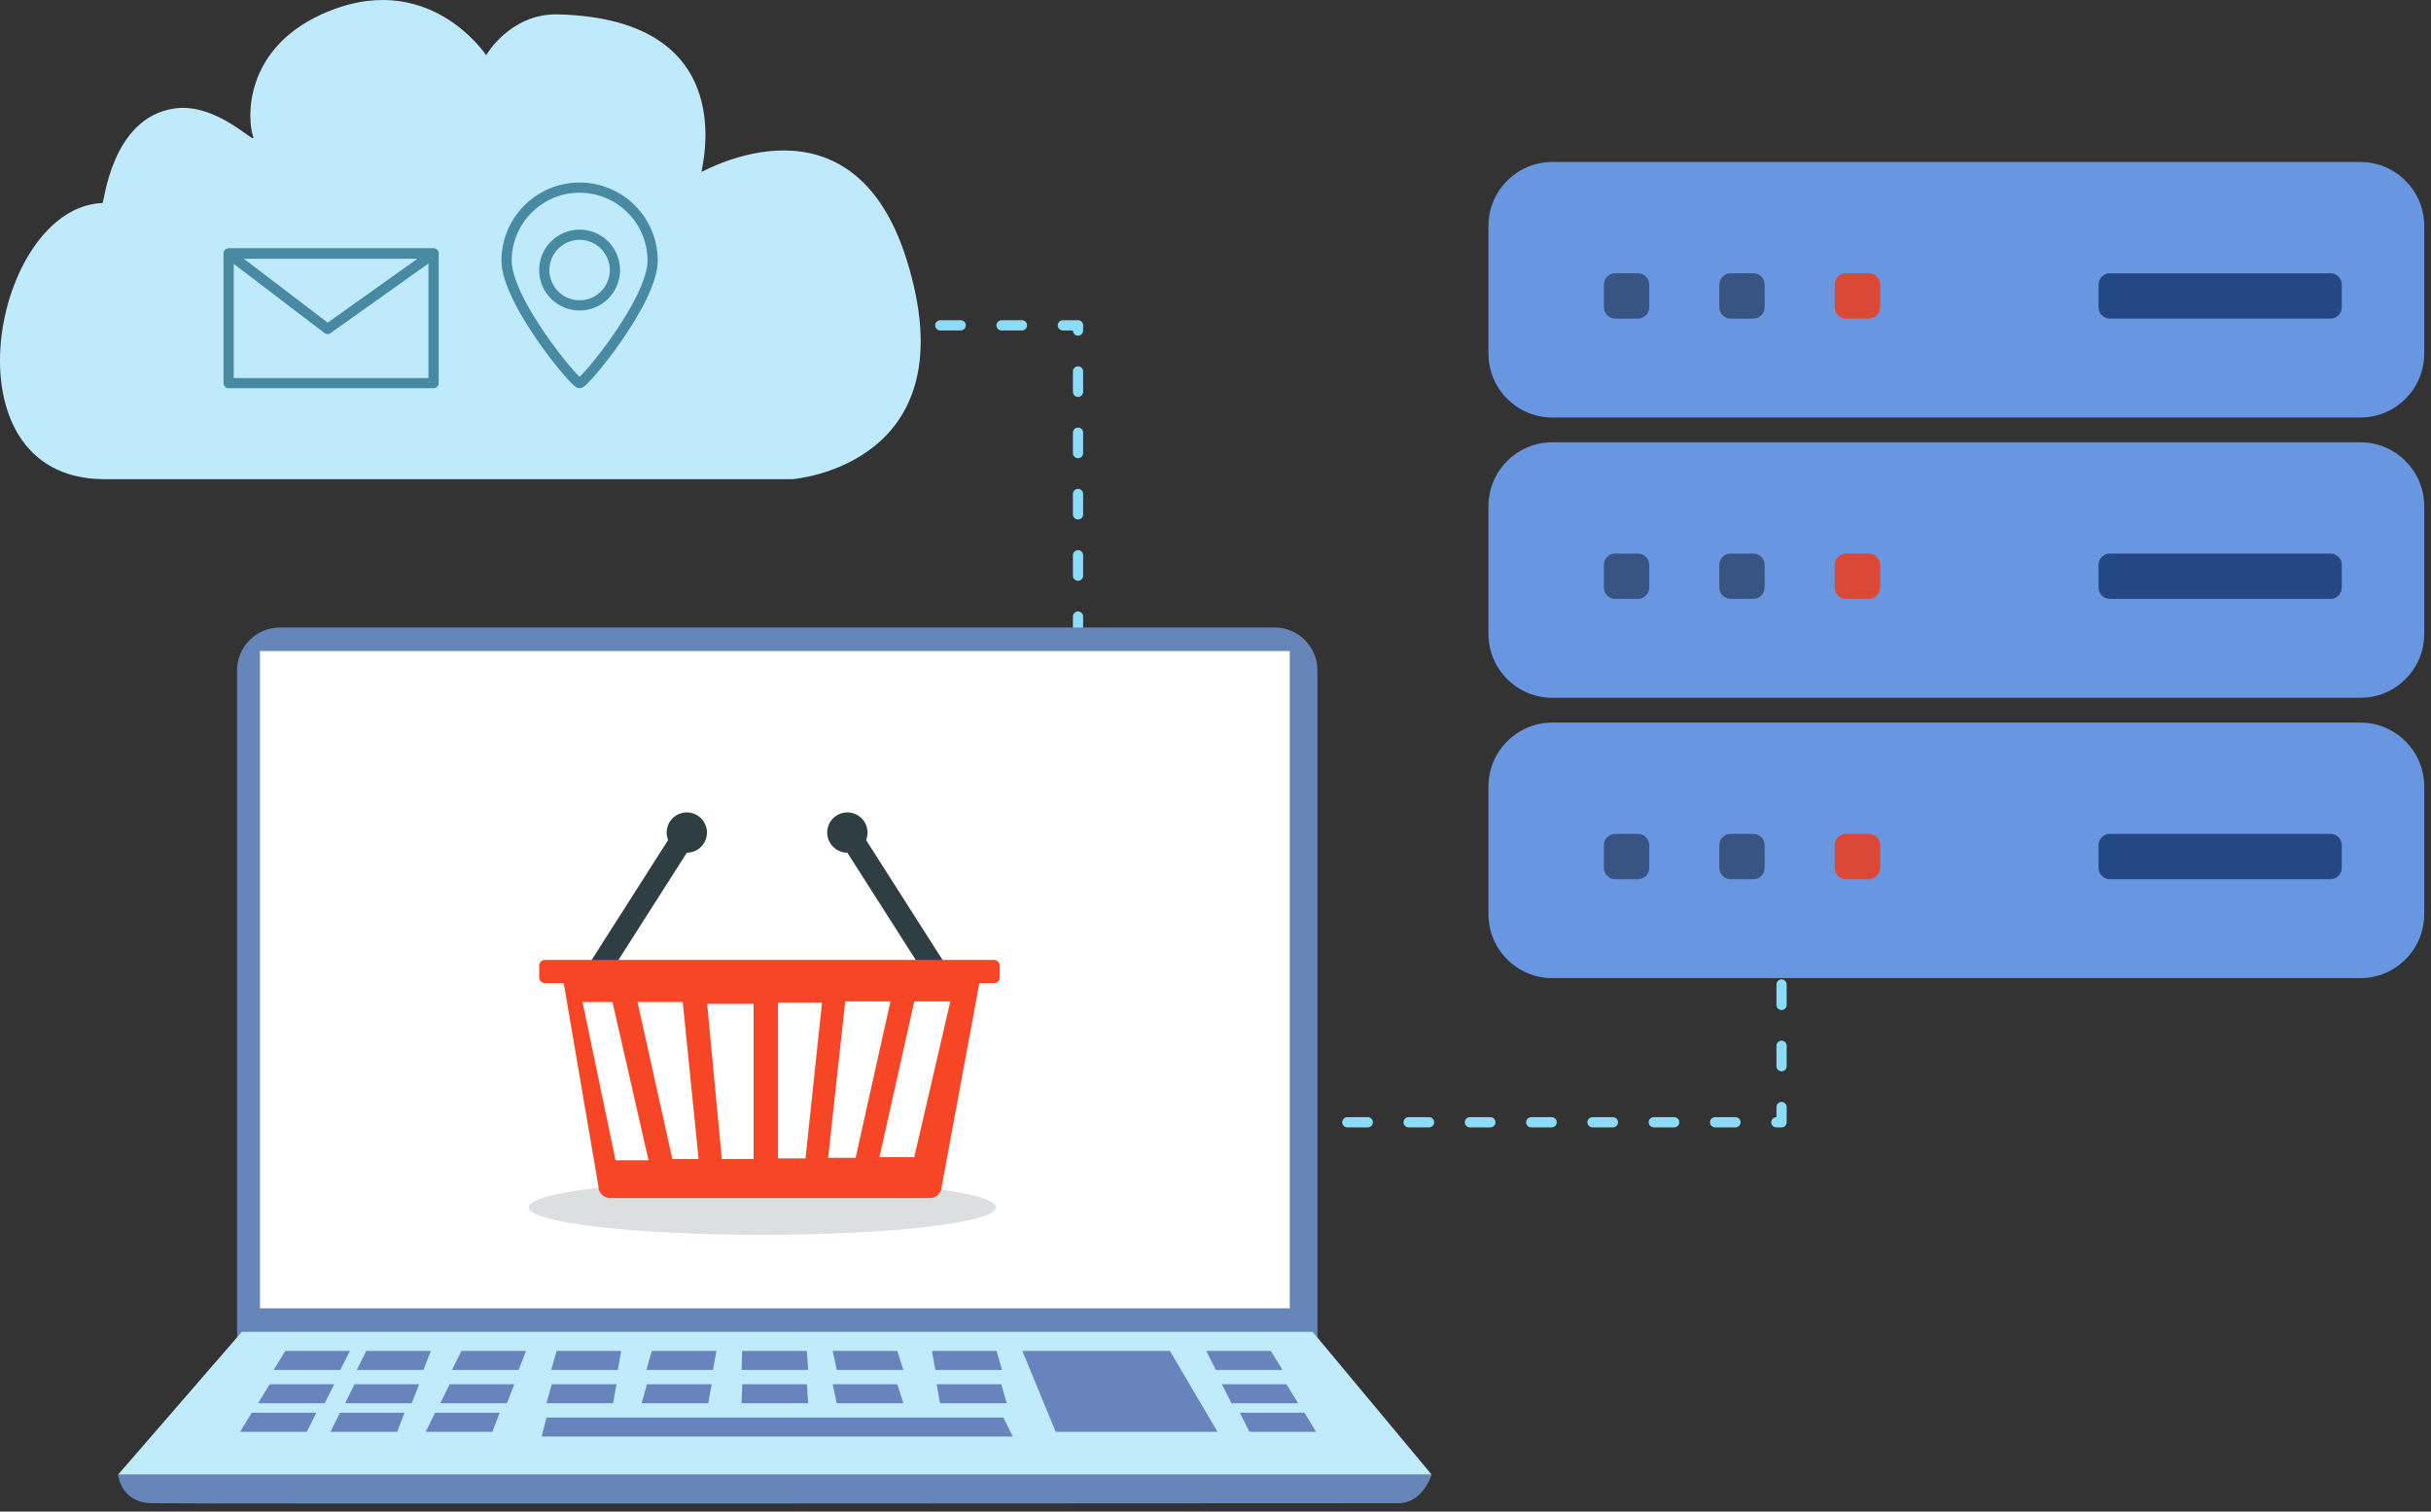 <?xml version="1.0" encoding="UTF-8" standalone="no"?><!DOCTYPE svg PUBLIC "-//W3C//DTD SVG 1.1//EN" "http://www.w3.org/Graphics/SVG/1.1/DTD/svg11.dtd"><svg width="100%" height="100%" viewBox="0 0 238 148" version="1.1" xmlns="http://www.w3.org/2000/svg" xmlns:xlink="http://www.w3.org/1999/xlink" xml:space="preserve" xmlns:serif="http://www.serif.com/" style="fill-rule:evenodd;clip-rule:evenodd;stroke-linecap:round;stroke-linejoin:round;stroke-miterlimit:1.5;"><rect x="0" y="0" width="238" height="148" fill="#333333" stroke="none"/><g><path d="M105.541,74.364l-0,-42.511l-14.529,0" style="fill:none;stroke:#8adcf8;stroke-width:1px;stroke-dasharray:2,4,0,0;"/><path d="M131.908,109.878l42.51,0l-0,-14.528" style="fill:none;stroke:#8adcf8;stroke-width:1px;stroke-dasharray:2,4,0,0;"/><g><path d="M11.56,144.377c0,0 0.233,2.718 3.262,2.796c3.029,0.078 119.672,0 122.079,0c2.407,0 3.262,-2.796 3.262,-2.796l-128.603,0Z" style="fill:#6686b9;"/><path d="M128.98,65.632c-0,-2.315 -1.879,-4.194 -4.194,-4.194l-97.383,0c-2.315,0 -4.194,1.879 -4.194,4.194l0,65.699l105.771,-0l-0,-65.699Z" style="fill:#6686b9;"/><rect x="25.455" y="63.743" width="100.814" height="64.35" style="fill:#fff;"/><path d="M23.675,130.399l-12.115,13.978l128.603,0l-11.649,-13.978l-104.839,-0Z" style="fill:#bfebfb;"/><g><path d="M53.496,138.786l-0.466,1.864l46.129,-0l-0.932,-1.864l-44.731,-0" style="fill:#6984bc;"/><path d="M100.091,132.263l3.262,7.921l15.842,-0l-4.66,-7.921l-14.444,-0" style="fill:#6984bc;"/><path d="M54.028,135.524l-0.532,1.864l6.523,0l0.334,-1.864l-6.325,0" style="fill:#6984bc;"/><path d="M98.029,135.524l0.532,1.864l-6.523,0l-0.334,-1.864l6.325,0" style="fill:#6984bc;"/><path d="M63.347,135.524l-0.532,1.864l6.523,0l0.334,-1.864l-6.325,0" style="fill:#6984bc;"/><path d="M72.666,135.524l-0.066,1.864l6.523,0l-0.132,-1.864l-6.325,0" style="fill:#6984bc;"/><path d="M81.519,135.524l0.4,1.864l6.523,0l-0.598,-1.864l-6.325,0" style="fill:#6984bc;"/><path d="M54.494,132.263l-0.532,1.863l6.523,0l0.334,-1.863l-6.325,-0" style="fill:#6984bc;"/><path d="M97.563,132.263l0.532,1.863l-6.523,0l-0.334,-1.863l6.325,-0" style="fill:#6984bc;"/><path d="M63.813,132.263l-0.532,1.863l6.523,0l0.334,-1.863l-6.325,-0" style="fill:#6984bc;"/><path d="M34.709,135.524l-0.92,1.864l6.523,0l0.723,-1.864l-6.326,0" style="fill:#6984bc;"/><path d="M44.028,135.524l-0.92,1.864l6.523,0l0.723,-1.864l-6.326,0" style="fill:#6984bc;"/><path d="M35.856,132.263l-0.921,1.863l6.523,0l0.723,-1.863l-6.325,-0" style="fill:#6984bc;"/><path d="M45.175,132.263l-0.921,1.863l6.523,0l0.723,-1.863l-6.325,-0" style="fill:#6984bc;"/><path d="M33.279,138.32l-0.92,1.864l6.523,-0l0.723,-1.864l-6.326,0" style="fill:#6984bc;"/><path d="M26.405,135.524l-1.14,1.864l6.523,0l0.942,-1.864l-6.325,0" style="fill:#6984bc;"/><path d="M27.935,132.263l-1.14,1.863l6.523,0l0.942,-1.863l-6.325,-0" style="fill:#6984bc;"/><path d="M24.645,138.32l-1.139,1.864l6.523,-0l0.942,-1.864l-6.326,0" style="fill:#6984bc;"/><path d="M125.949,135.524l1.14,1.864l-6.523,0l-0.943,-1.864l6.326,0" style="fill:#6984bc;"/><path d="M124.419,132.263l1.14,1.863l-6.523,0l-0.943,-1.863l6.326,-0" style="fill:#6984bc;"/><path d="M127.708,138.32l1.14,1.864l-6.523,-0l-0.942,-1.864l6.325,0" style="fill:#6984bc;"/><path d="M42.598,138.32l-0.92,1.864l6.523,-0l0.723,-1.864l-6.326,0" style="fill:#6984bc;"/><path d="M72.666,132.263l-0.066,1.863l6.523,0l-0.132,-1.863l-6.325,-0" style="fill:#6984bc;"/><path d="M81.519,132.263l0.4,1.863l6.523,0l-0.598,-1.863l-6.325,-0" style="fill:#6984bc;"/></g></g><ellipse cx="74.636" cy="118.207" rx="22.869" ry="2.691" style="fill:#dbdfe0;"/><path d="M67.242,83.489c0.827,-0.001 1.598,-0.525 1.872,-1.353c0.343,-1.034 -0.218,-2.152 -1.252,-2.494c-1.034,-0.343 -2.152,0.218 -2.495,1.252c-0.152,0.46 -0.126,0.936 0.042,1.354l-7.475,11.722c-0.164,0.258 -0.089,0.6 0.169,0.764l0.933,0.595c0.257,0.164 0.6,0.089 0.764,-0.169l7.442,-11.671Z" style="fill:#2e3e43;"/><path d="M82.959,83.489c-0.827,-0.001 -1.598,-0.525 -1.873,-1.353c-0.343,-1.034 0.218,-2.152 1.252,-2.494c1.034,-0.343 2.152,0.218 2.495,1.252c0.153,0.46 0.126,0.936 -0.041,1.354l7.475,11.722c0.164,0.258 0.088,0.6 -0.169,0.764l-0.933,0.595c-0.258,0.164 -0.6,0.089 -0.764,-0.169l-7.442,-11.671Z" style="fill:#2e3e43;"/><path d="M91.033,117.304l-31.28,0c-0.644,0 -1.166,-0.522 -1.166,-1.166l-3.4,-19.887l-1.833,0c-0.314,0 -0.569,-0.254 -0.569,-0.568l0,-1.136c0,-0.314 0.255,-0.568 0.569,-0.568l43.959,-0c0.314,-0 0.568,0.254 0.568,0.568l0,1.136c0,0.314 -0.254,0.568 -0.568,0.568l-1.431,0l-3.682,19.887c-0,0.643 -0.523,1.166 -1.167,1.166Zm-27.542,-3.708l-3.529,-15.491l-2.93,-0l3.23,15.491l3.229,0Zm3.349,-15.491l-4.425,-0l3.409,15.372l2.572,-0l-1.556,-15.372Zm6.938,0.179l-4.545,0l1.435,15.193l3.11,-0l0,-15.193Zm6.699,-0.119l-4.306,-0l-0,15.252l2.691,0l1.615,-15.252Zm6.699,-0.12l-4.426,0l-1.675,15.312l2.691,0l3.41,-15.312Zm5.861,0l-3.529,0l-3.409,15.252l3.409,0l3.529,-15.252Z" style="fill:#f64625;"/><g><path d="M237.336,22.114c-0,-3.453 -2.803,-6.256 -6.256,-6.256l-79.101,0c-3.452,0 -6.255,2.803 -6.255,6.256l-0,12.511c-0,3.452 2.803,6.255 6.255,6.255l79.101,0c3.453,0 6.256,-2.803 6.256,-6.255l-0,-12.511Z" style="fill:#6896e1;"/><path d="M161.463,27.865c0,-0.613 -0.497,-1.11 -1.11,-1.11l-2.219,-0c-0.613,-0 -1.11,0.497 -1.11,1.11l-0,2.219c-0,0.613 0.497,1.11 1.11,1.11l2.219,0c0.613,0 1.11,-0.497 1.11,-1.11l0,-2.219Z" style="fill:#385482;"/><path d="M172.763,27.865c0,-0.613 -0.497,-1.11 -1.11,-1.11l-2.219,-0c-0.613,-0 -1.11,0.497 -1.11,1.11l-0,2.219c-0,0.613 0.497,1.11 1.11,1.11l2.219,0c0.613,0 1.11,-0.497 1.11,-1.11l0,-2.219Z" style="fill:#385482;"/><path d="M184.063,27.865c0,-0.613 -0.497,-1.11 -1.109,-1.11l-2.22,-0c-0.613,-0 -1.11,0.497 -1.11,1.11l0,2.219c0,0.613 0.497,1.11 1.11,1.11l2.22,0c0.612,0 1.109,-0.497 1.109,-1.11l0,-2.219Z" style="fill:#dc4836;"/><path d="M229.264,27.865c0,-0.613 -0.497,-1.11 -1.11,-1.11l-21.591,-0c-0.613,-0 -1.11,0.497 -1.11,1.11l0,2.219c0,0.613 0.497,1.11 1.11,1.11l21.591,0c0.613,0 1.11,-0.497 1.11,-1.11l0,-2.219Z" style="fill:#244883;"/><path d="M237.336,49.557c-0,-3.452 -2.803,-6.255 -6.256,-6.255l-79.101,-0c-3.452,-0 -6.255,2.803 -6.255,6.255l-0,12.511c-0,3.452 2.803,6.255 6.255,6.255l79.101,0c3.453,0 6.256,-2.803 6.256,-6.255l-0,-12.511Z" style="fill:#6896e1;"/><path d="M161.463,55.308c0,-0.613 -0.497,-1.11 -1.11,-1.11l-2.219,0c-0.613,0 -1.11,0.497 -1.11,1.11l-0,2.22c-0,0.612 0.497,1.109 1.11,1.109l2.219,0c0.613,0 1.11,-0.497 1.11,-1.109l0,-2.22Z" style="fill:#385482;"/><path d="M172.763,55.308c0,-0.613 -0.497,-1.11 -1.11,-1.11l-2.219,0c-0.613,0 -1.11,0.497 -1.11,1.11l-0,2.22c-0,0.612 0.497,1.109 1.11,1.109l2.219,0c0.613,0 1.11,-0.497 1.11,-1.109l0,-2.22Z" style="fill:#385482;"/><path d="M184.063,55.308c0,-0.613 -0.497,-1.11 -1.109,-1.11l-2.22,0c-0.613,0 -1.11,0.497 -1.11,1.11l0,2.22c0,0.612 0.497,1.109 1.11,1.109l2.22,0c0.612,0 1.109,-0.497 1.109,-1.109l0,-2.22Z" style="fill:#dc4836;"/><path d="M229.264,55.308c0,-0.613 -0.497,-1.11 -1.11,-1.11l-21.591,0c-0.613,0 -1.11,0.497 -1.11,1.11l0,2.22c0,0.612 0.497,1.109 1.11,1.109l21.591,0c0.613,0 1.11,-0.497 1.11,-1.109l0,-2.22Z" style="fill:#244883;"/><path d="M237.336,77c-0,-3.452 -2.803,-6.255 -6.256,-6.255l-79.101,-0c-3.452,-0 -6.255,2.803 -6.255,6.255l-0,12.511c-0,3.453 2.803,6.256 6.255,6.256l79.101,-0c3.453,-0 6.256,-2.803 6.256,-6.256l-0,-12.511Z" style="fill:#6896e1;"/><path d="M161.463,82.751c0,-0.612 -0.497,-1.11 -1.11,-1.11l-2.219,0c-0.613,0 -1.11,0.498 -1.11,1.11l-0,2.22c-0,0.612 0.497,1.11 1.11,1.11l2.219,-0c0.613,-0 1.11,-0.498 1.11,-1.11l0,-2.22Z" style="fill:#385482;"/><path d="M172.763,82.751c0,-0.612 -0.497,-1.11 -1.11,-1.11l-2.219,0c-0.613,0 -1.11,0.498 -1.11,1.11l-0,2.22c-0,0.612 0.497,1.11 1.11,1.11l2.219,-0c0.613,-0 1.11,-0.498 1.11,-1.11l0,-2.22Z" style="fill:#385482;"/><path d="M184.063,82.751c0,-0.612 -0.497,-1.11 -1.109,-1.11l-2.22,0c-0.613,0 -1.11,0.498 -1.11,1.11l0,2.22c0,0.612 0.497,1.11 1.11,1.11l2.22,-0c0.612,-0 1.109,-0.498 1.109,-1.11l0,-2.22Z" style="fill:#dc4836;"/><path d="M229.264,82.751c0,-0.612 -0.497,-1.11 -1.11,-1.11l-21.591,0c-0.613,0 -1.11,0.498 -1.11,1.11l0,2.22c0,0.612 0.497,1.11 1.11,1.11l21.591,-0c0.613,-0 1.11,-0.498 1.11,-1.11l0,-2.22Z" style="fill:#244883;"/></g><path d="M10.039,46.912l67.566,-0c-0,-0 17.492,-1.333 11.147,-21.515c-5.348,-17.008 -19.912,-8.577 -20.064,-8.567c-0.152,0.009 4.332,-14.977 -14.062,-15.422c-4.68,-0.113 -7.031,3.998 -7.031,3.998c-0,0 -5.733,-8.735 -16.12,-3.998c-7.59,3.462 -7.297,10.215 -6.688,11.995c0.307,0.895 -3.544,-3.398 -7.729,-2.78c-6.164,0.911 -6.856,9.247 -7.019,9.253c-10.762,0.387 -15.776,26.845 0,27.036Z" style="fill:#bfeafc;"/><rect x="22.383" y="24.827" width="20.064" height="12.684" style="fill:none;stroke:#478aa1;stroke-width:1px;"/><path d="M22.383,24.827l20.063,0l-10.377,7.38l-9.686,-7.38" style="fill:none;stroke:#478aa1;stroke-width:1px;"/><path d="M56.744,18.37c3.946,0 7.15,3.203 7.15,7.149c-0,3.946 -6.663,11.992 -7.15,11.992c-0.486,0 -7.149,-8.046 -7.149,-11.992c0,-3.946 3.204,-7.149 7.149,-7.149Z" style="fill:none;stroke:#478aa1;stroke-width:1px;"/><circle cx="56.744" cy="26.442" r="3.459" style="fill:none;stroke:#478aa1;stroke-width:1px;"/></g></svg>